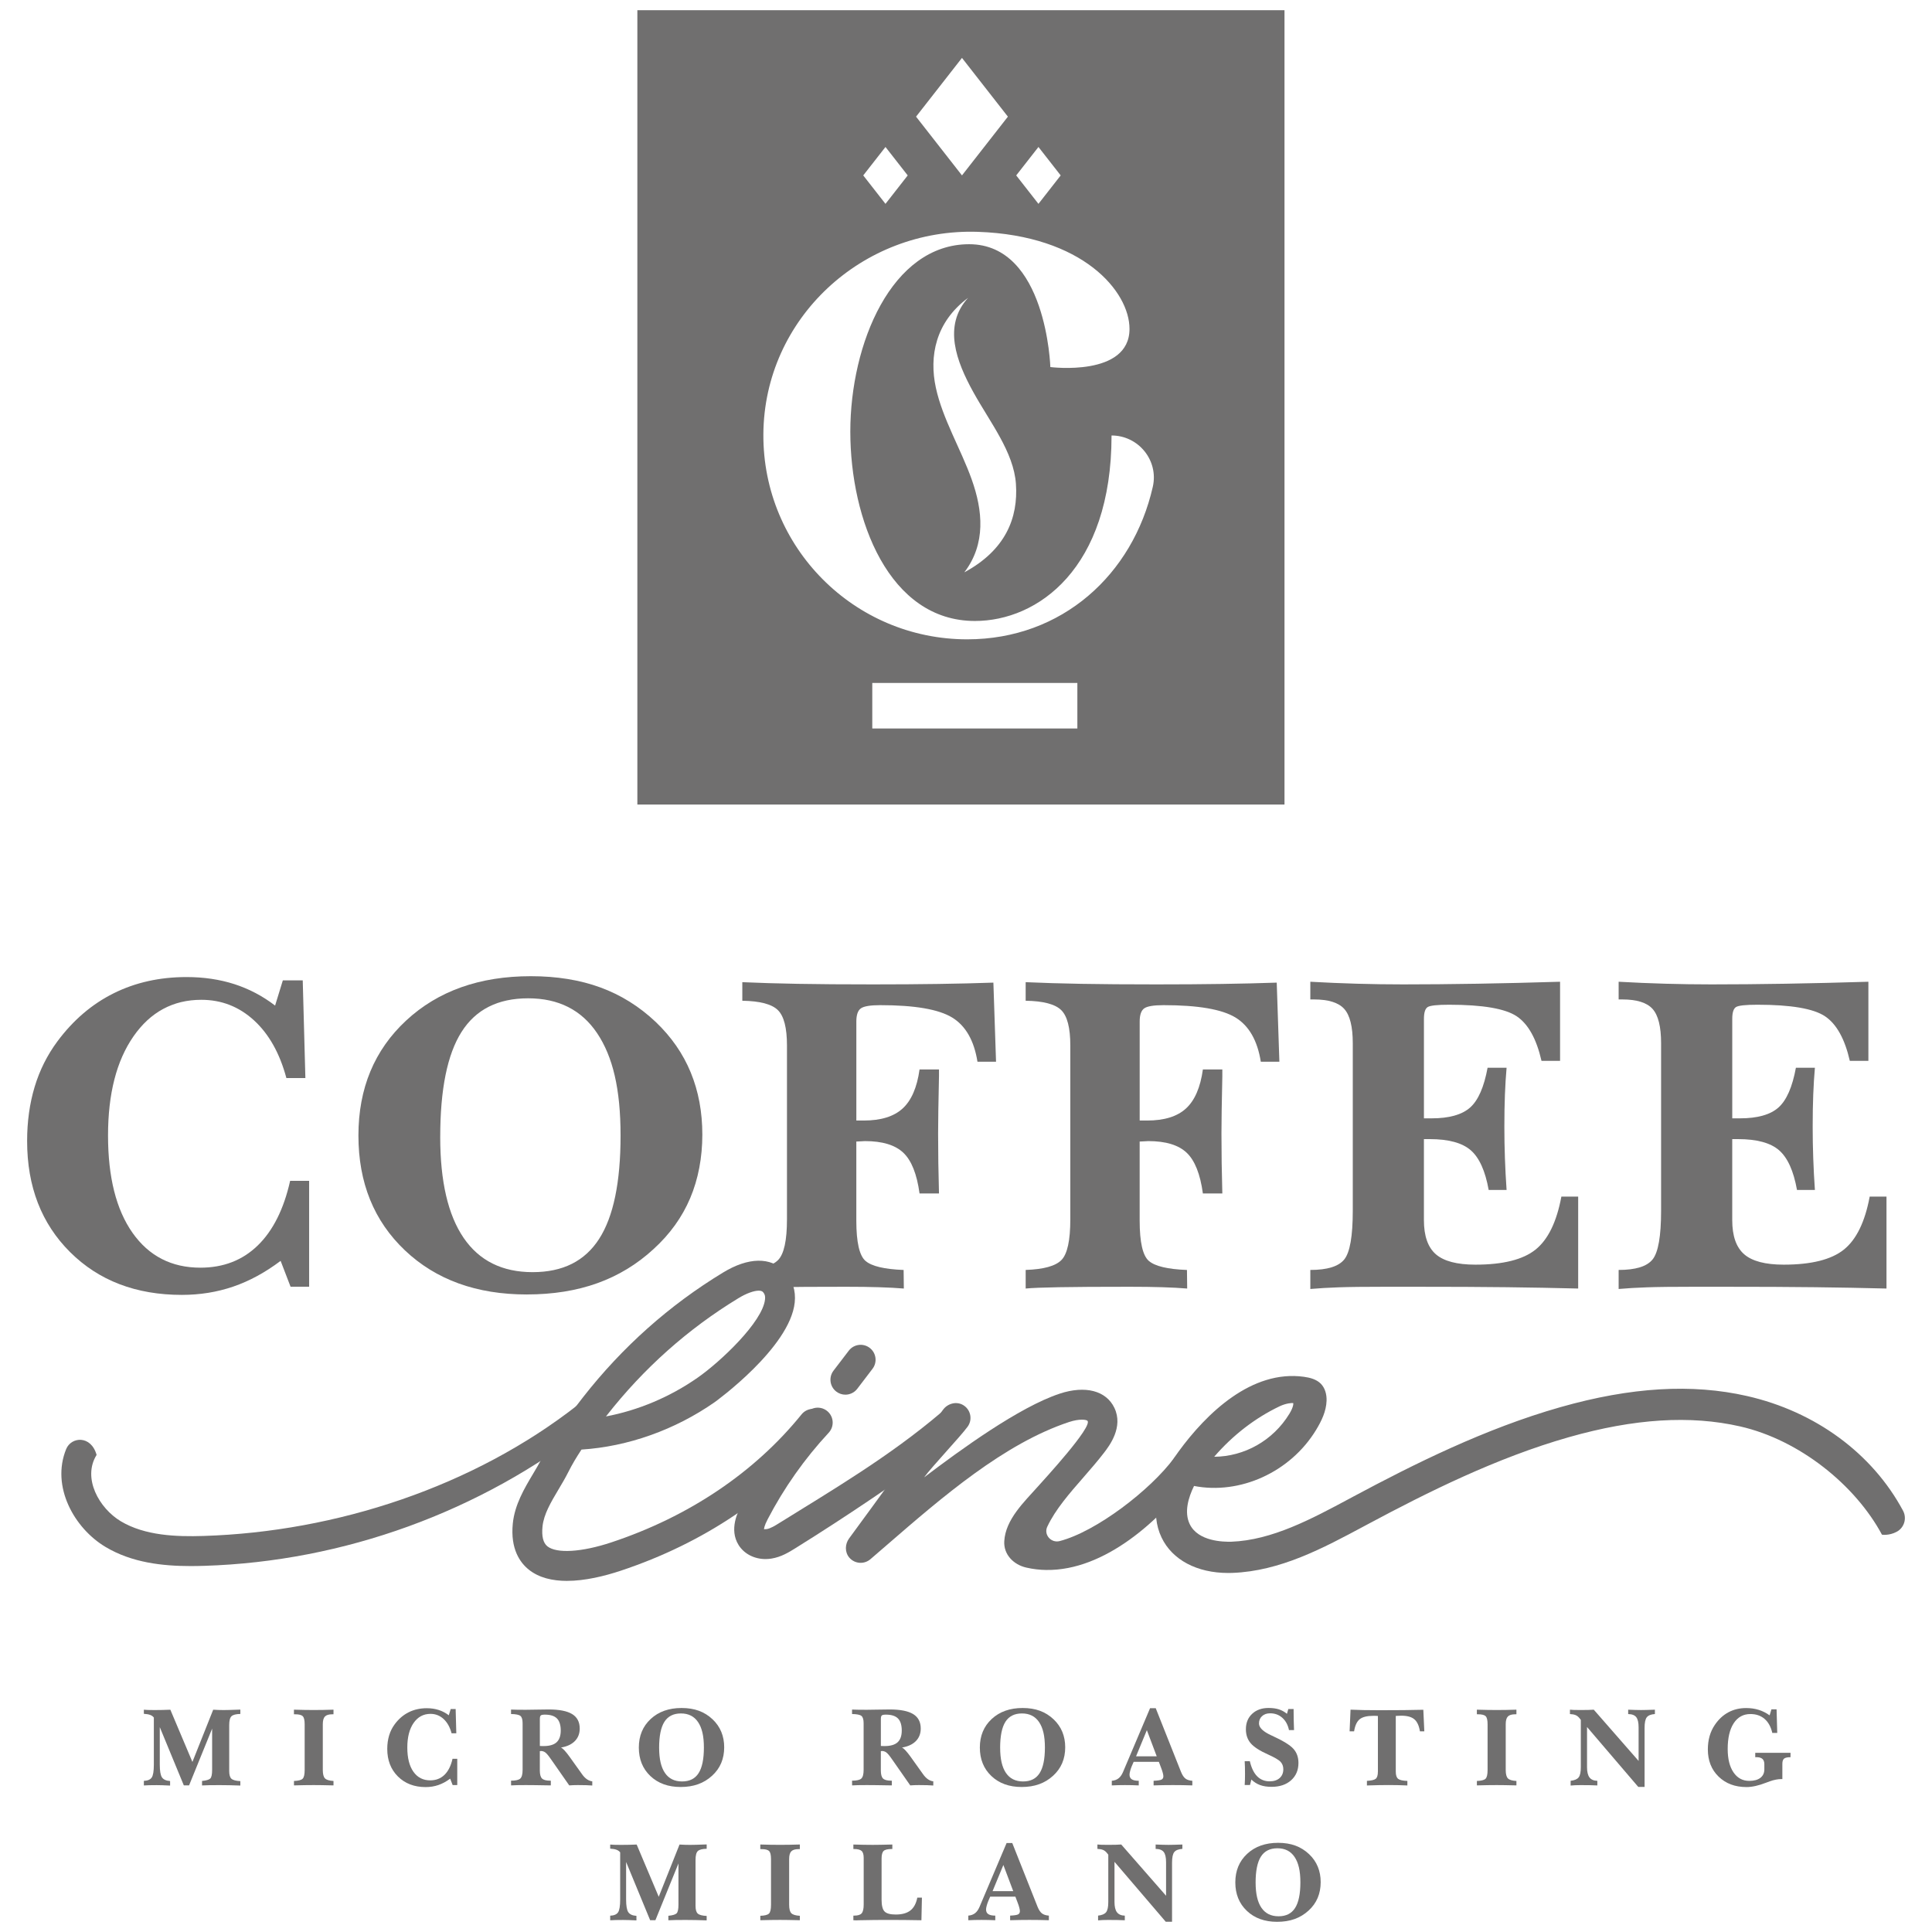 <?xml version="1.0" encoding="UTF-8"?><svg id="Livello_1" xmlns="http://www.w3.org/2000/svg" viewBox="0 0 1080 1080"><path d="M162.19,660.11h10.62v59.18h-10.38l-5.56-14.46c-8.65,6.51-17.48,11.31-26.5,14.39-9.02,3.09-18.6,4.63-28.72,4.63-25.62,0-46.44-7.97-62.46-23.91-16.02-15.94-24.03-36.63-24.03-62.09,0-10.87,1.4-20.96,4.2-30.27,2.8-9.31,7.05-17.79,12.73-25.45,8.81-11.86,19.29-20.82,31.44-26.87,12.15-6.05,25.72-9.08,40.71-9.08,9.64,0,18.55,1.32,26.75,3.95,8.19,2.64,15.79,6.63,22.79,11.99l4.33-14.09h11.12l1.48,54.61h-10.62c-3.71-13.84-9.74-24.59-18.1-32.25-8.36-7.66-18.18-11.49-29.46-11.49-15.82,0-28.46,6.82-37.93,20.45-9.47,13.63-14.21,32.1-14.21,55.41s4.57,41.45,13.71,54.42c9.15,12.97,21.79,19.46,37.93,19.46,12.85,0,23.54-4.14,32.06-12.42,8.52-8.28,14.56-20.33,18.1-36.14Z" style="fill:#706f6f;"/><path d="M294.51,723.62c-28.09,0-50.8-8.22-68.14-24.65-17.34-16.43-26.01-37.83-26.01-64.19s8.9-47.79,26.69-64.31c17.79-16.51,41.02-24.77,69.68-24.77,14.5,0,27.47,2.1,38.92,6.3,11.45,4.2,21.74,10.62,30.89,19.27,8.73,8.32,15.26,17.73,19.58,28.23,4.33,10.5,6.49,22.1,6.49,34.78s-2.27,24.86-6.8,35.52c-4.53,10.67-11.36,20.16-20.51,28.48-9.22,8.49-19.68,14.83-31.38,19.03-11.69,4.2-24.83,6.3-39.41,6.3ZM246.08,635.53c0,24.87,4.37,43.69,13.1,56.46,8.73,12.77,21.58,19.15,38.55,19.15s29.2-6.2,37.19-18.6c7.99-12.39,11.98-31.65,11.98-57.76s-4.36-44.19-13.09-57.2c-8.73-13.01-21.58-19.52-38.55-19.52s-29.3,6.26-37.25,18.78c-7.95,12.52-11.92,32.09-11.92,58.69Z" style="fill:#706f6f;"/><path d="M414.97,720.28v-10.38c10.05-.33,16.72-2.18,20.01-5.56,3.3-3.38,4.94-10.95,4.94-22.73v-97.23c0-9.8-1.69-16.37-5.07-19.71-3.38-3.34-10.01-5.09-19.89-5.25v-10.38c9.14.41,19.5.72,31.07.93,11.57.21,25.55.31,41.95.31,13.42,0,25.64-.08,36.63-.25,11-.16,21.23-.41,30.7-.74l1.48,44.23h-10.38c-1.89-11.86-6.61-20.1-14.14-24.71-7.54-4.61-20.94-6.92-40.22-6.92-5.52,0-9.12.6-10.81,1.79-1.69,1.19-2.54,3.64-2.54,7.35v55.35h4.2c9.56,0,16.78-2.24,21.68-6.73,4.9-4.49,8.05-11.76,9.45-21.81h10.87v3.71c-.33,14.99-.49,25.66-.49,32,0,5.52.04,11.04.12,16.56s.2,11.2.37,17.05h-10.87c-1.48-10.87-4.51-18.47-9.08-22.79-4.57-4.32-11.72-6.49-21.44-6.49-.5,0-1.28.04-2.35.13-1.07.08-1.89.12-2.47.12v44.23c0,12.11,1.73,19.62,5.19,22.55,3.46,2.93,10.54,4.6,21.25,5.01l.12,10.38c-4.03-.33-8.69-.58-13.96-.74-5.27-.17-11.41-.25-18.41-.25-17.13,0-30.25.08-39.35.25-9.11.16-15.3.41-18.6.74Z" style="fill:#706f6f;"/><path d="M573.36,720.28v-10.38c10.05-.33,16.72-2.18,20.01-5.56,3.3-3.38,4.94-10.95,4.94-22.73v-97.23c0-9.8-1.69-16.37-5.07-19.71-3.38-3.34-10.01-5.09-19.89-5.25v-10.38c9.14.41,19.5.72,31.07.93,11.57.21,25.55.31,41.95.31,13.42,0,25.64-.08,36.63-.25,11-.16,21.23-.41,30.7-.74l1.48,44.23h-10.38c-1.89-11.86-6.61-20.1-14.14-24.71-7.54-4.61-20.94-6.92-40.22-6.92-5.52,0-9.12.6-10.81,1.79-1.69,1.19-2.54,3.64-2.54,7.35v55.35h4.2c9.56,0,16.78-2.24,21.68-6.73,4.9-4.49,8.05-11.76,9.45-21.81h10.87v3.71c-.33,14.99-.49,25.66-.49,32,0,5.52.04,11.04.12,16.56.08,5.52.2,11.2.37,17.05h-10.87c-1.48-10.87-4.51-18.47-9.08-22.79-4.57-4.32-11.72-6.49-21.44-6.49-.5,0-1.28.04-2.35.13-1.07.08-1.89.12-2.47.12v44.23c0,12.11,1.73,19.62,5.19,22.55,3.46,2.93,10.54,4.6,21.25,5.01l.12,10.38c-4.03-.33-8.69-.58-13.96-.74-5.27-.17-11.41-.25-18.41-.25-17.13,0-30.25.08-39.35.25-9.11.16-15.3.41-18.6.74Z" style="fill:#706f6f;"/><path d="M732.48,720.53v-10.62c9.47,0,15.8-1.95,18.97-5.87,3.17-3.91,4.76-12.99,4.76-27.24v-93.65c0-9.22-1.59-15.61-4.76-19.15-3.17-3.54-8.83-5.31-16.99-5.31h-1.98v-9.89c8.9.5,17.65.87,26.25,1.11,8.61.25,17.15.37,25.64.37,12.85,0,26.67-.12,41.45-.37,14.78-.25,30.21-.62,46.27-1.11v44.23h-10.38c-2.8-12.27-7.41-20.57-13.83-24.9-6.43-4.32-19.03-6.48-37.81-6.48-6.59,0-10.58.43-11.98,1.3-1.4.87-2.1,3.07-2.1,6.61v55.6h4.32c9.8,0,16.97-2.02,21.5-6.05,4.53-4.03,7.78-11.45,9.76-22.24h10.62c-.41,4.69-.72,9.7-.93,15.01-.21,5.31-.31,11.35-.31,18.1,0,5.85.1,11.68.31,17.48.2,5.81.51,11.72.93,17.73h-10.01c-1.9-10.62-5.23-18.02-10.01-22.18-4.78-4.16-12.44-6.24-22.98-6.24h-3.21v45.34c0,8.81,2.22,15.15,6.67,19.03,4.45,3.87,11.82,5.81,22.11,5.81,15.4,0,26.6-2.8,33.6-8.4,7-5.6,11.82-15.48,14.46-29.65h9.39v51.4c-13.09-.33-26.4-.58-39.91-.74-13.51-.17-31.05-.25-52.63-.25h-14.95c-11.78,0-20.57.1-26.38.31-5.81.2-11.1.51-15.88.93Z" style="fill:#706f6f;"/><path d="M904.83,720.53v-10.62c9.47,0,15.8-1.95,18.97-5.87,3.17-3.91,4.76-12.99,4.76-27.24v-93.65c0-9.22-1.59-15.61-4.76-19.15-3.17-3.54-8.83-5.31-16.99-5.31h-1.98v-9.89c8.9.5,17.65.87,26.25,1.11,8.61.25,17.15.37,25.64.37,12.85,0,26.67-.12,41.45-.37,14.78-.25,30.21-.62,46.27-1.11v44.23h-10.38c-2.8-12.27-7.41-20.57-13.83-24.9-6.43-4.32-19.03-6.48-37.81-6.48-6.59,0-10.58.43-11.98,1.3-1.4.87-2.1,3.07-2.1,6.61v55.6h4.32c9.8,0,16.97-2.02,21.5-6.05,4.53-4.03,7.78-11.45,9.76-22.24h10.62c-.41,4.69-.72,9.7-.93,15.01-.21,5.31-.31,11.35-.31,18.1,0,5.85.1,11.68.31,17.48.2,5.81.51,11.72.93,17.73h-10.01c-1.9-10.62-5.23-18.02-10.01-22.18-4.78-4.16-12.44-6.24-22.98-6.24h-3.21v45.34c0,8.81,2.22,15.15,6.67,19.03,4.45,3.87,11.82,5.81,22.11,5.81,15.4,0,26.6-2.8,33.6-8.4,7-5.6,11.82-15.48,14.46-29.65h9.39v51.4c-13.09-.33-26.4-.58-39.91-.74-13.51-.17-31.05-.25-52.63-.25h-14.95c-11.78,0-20.57.1-26.38.31-5.81.2-11.1.51-15.88.93Z" style="fill:#706f6f;"/><path d="M427.94,871.53c-6.27,0-11.95-2.89-15.05-7.84-5.51-8.78-.29-18.81,1.43-22.1,9.84-18.91,22.18-36.41,36.7-52.03,3.12-3.38,8.41-3.56,11.79-.43,3.38,3.13,3.57,8.41.43,11.79-13.48,14.52-24.96,30.79-34.12,48.38-1.98,3.8-2.03,5.29-2,5.65.03-.21.73-.06,1.48-.18,2.15-.35,4.7-1.93,7.16-3.47,28.77-17.9,61.23-36.97,90.09-61.49,3.51-2.98,3.49,2.32,6.21,6.04,2.72,3.72,1.92,8.94-1.8,11.67-27.73,20.33-56.55,39.83-85.67,57.96-3.5,2.18-7.85,4.89-13.3,5.77-1.13.18-2.25.28-3.36.28ZM427.14,855.04h.1-.1Z" style="fill:#706f6f;"/><path d="M584.94,877.63c-3.76-.05-7.54-.49-11.32-1.36-6.95-1.6-12.66-7.22-12.23-14.71.7-12.23,11.13-21.94,18.76-30.54,3.14-3.54,30.92-33.62,27.73-36.81-.64-.62-4.44-1.22-10.22.69-36.28,11.99-71.01,42.03-101.64,68.55l-9.47,8.17c-3.48,2.98-8.77,2.64-11.81-.94-2.57-3.03-2.43-7.52-.07-10.72,8.45-11.46,17.33-23.69,26.21-35.91,8.9-12.25,17.8-24.51,26.28-36,2.59-3.52,7.48-4.84,11.24-2.61,4.32,2.56,5.38,8.21,2.47,12.14-4.29,5.82-19.84,22.18-24.3,28.29,20.33-15.41,53.11-39.31,75.85-46.82,14.22-4.69,25.9-1.68,30.51,7.92,5.21,10.8-2.82,21.28-5.85,25.22-3.46,4.51-7.39,9.03-11.38,13.61-7.77,8.89-15.8,18.09-20.23,27.58-.02.04-.04.08-.06.12-2.05,4.45,2.19,9.21,6.94,7.98,20.5-5.32,50.71-28.54,63.88-46.3,2.57-3.46,4.38-4.47,8.11-2.3,4.37,2.54,5.47,8.22,2.56,12.18-18.13,24.66-49.32,53.02-81.96,52.56Z" style="fill:#706f6f;"/><path d="M686.55,879.3c-17.44,0-31.26-7.31-37.23-19.82-6.44-13.45-2.97-30.97,9.5-48.04,15.77-21.59,40.99-45.86,70.13-41.8,3.39.47,6.92,1.4,9.35,3.82,2.44,2.44,3.38,6.08,3.26,9.53-.2,5.98-2.84,11.38-5.89,16.39-14.37,23.58-42.47,36.28-68.2,31.28-3.13,6.37-5.63,14.6-2.43,21.3,4.69,9.79,18.94,9.96,23.25,9.87,22.71-.84,44.78-12.66,66.12-24.11l2.39-1.28c33.55-17.96,73.5-37.92,115.5-49.84,39.41-11.2,73.53-13.23,104.33-6.21,38.23,8.7,70,32.07,87.17,64.09,2.28,4.25.69,9.53-3.55,11.8-4.28,2.29-8.23,1.6-8.23,1.6-14.8-27.59-45.96-52.91-79.26-60.5-27.88-6.35-59.18-4.38-95.69,5.99-40.41,11.48-79.31,30.94-112.04,48.45l-2.38,1.27c-23.1,12.38-46.98,25.18-73.72,26.17-.8.03-1.6.04-2.39.04ZM678.76,814.34c16.79-.11,32.87-9.02,42.02-24.04,2.28-3.75,2.27-5.68,2.15-5.96-.55-.15-3.88.01-7.63,1.79-13.76,6.58-26.25,16.24-36.55,28.2Z" style="fill:#706f6f;"/><path d="M472.57,779.63c-1.77,0-3.55-.56-5.07-1.72-3.66-2.8-4.35-8.05-1.56-11.71l8.53-11.16c2.79-3.65,8.04-4.37,11.7-1.57,3.66,2.79,4.37,8.04,1.57,11.7l-8.53,11.18c-1.65,2.15-4.13,3.28-6.64,3.28Z" style="fill:#706f6f;"/><path d="M316.97,883.73c-8.07,0-15.64-1.7-21.38-6.3-4.86-3.89-10.35-11.52-8.93-25.75,1.06-10.56,6.46-19.62,11.22-27.62,1.74-2.93,3.47-5.82,4.93-8.73,6.07-12.13,14.41-23.16,23.16-34.33,21.93-28.02,48.24-51.45,78.2-69.63,14.15-8.62,26.71-8.86,34.48-.58,4.36,4.64,6.3,10.62,5.61,17.28-2.64,25.34-44.31,55.44-44.73,55.74-22.19,15.49-48.49,24.84-74.47,26.51-2.73,4.12-5.21,8.26-7.33,12.48-1.63,3.27-3.56,6.52-5.52,9.81-4.24,7.13-8.25,13.86-8.94,20.73-.55,5.45.37,9.16,2.73,11.06,5.19,4.14,19.17,3.28,35.64-2.17,43.42-14.39,80.22-39.15,106.43-71.57,2.89-3.58,8.14-4.14,11.74-1.24,3.58,2.9,4.14,8.15,1.24,11.74-28.21,34.91-67.69,61.5-114.14,76.91-9.05,3-19.89,5.65-29.95,5.65ZM424.13,721.49c-2.67,0-6.91,1.5-11.28,4.17-28.23,17.14-53.04,39.23-73.73,65.66-.12.16-.26.32-.38.48,18.02-3.41,35.74-10.85,51.24-21.67,12.82-8.94,36.36-31.2,37.67-43.77.24-2.27-.42-3.33-1.17-4.13-.48-.5-1.29-.74-2.35-.74Z" style="fill:#706f6f;"/><path d="M106.64,875.44c-15.76,0-32.89-1.86-47.67-10.7-17.5-10.45-30.51-33.76-21.99-54.67,2.78-6.92,13.87-7.98,17.02,3.24-8.09,12.95,1.41,29.84,13.53,37.09,13.53,8.08,31,8.69,46.25,8.21,74.3-2.32,151.08-27.57,209.53-73.48,3.64-2.86,5.23-3.54,8.05.07,2.83,3.63,2.17,8.94-1.45,11.79-61.23,48.07-137.8,75.89-215.61,78.32-2.5.08-5.05.13-7.65.13Z" style="fill:#706f6f;"/><path d="M80.42,998.05v-2.54c2.15-.08,3.62-.71,4.4-1.87.79-1.17,1.18-3.57,1.18-7.21v-26.31c-.49-.65-1.18-1.15-2.07-1.47-.89-.33-2.06-.53-3.51-.61v-2.3c.63.06,1.37.11,2.19.14.83.03,2.13.05,3.91.05,1.43,0,2.87-.02,4.31-.05,1.44-.03,2.91-.08,4.4-.14l12.33,29.2,11.62-29.2c.98.06,1.96.11,2.93.14.97.03,1.94.05,2.9.05,1.67,0,4.44-.07,8.28-.22.49-.02.85-.03,1.07-.03v2.43c-2.43.04-4.08.46-4.94,1.26-.86.8-1.29,2.47-1.29,5.03v25.64c0,2.12.42,3.56,1.27,4.31.85.75,2.5,1.18,4.95,1.3v2.48c-2.1-.08-4.14-.14-6.1-.18-1.96-.04-3.84-.06-5.64-.06-2.25,0-4.08.02-5.51.04-1.42.03-2.81.08-4.16.14v-2.51c2.33-.22,3.86-.67,4.57-1.33.72-.67,1.07-2.3,1.07-4.89v-23.03l-12.88,31.71h-2.95l-13.43-32.54v20.98c0,3.52.41,5.89,1.23,7.1.82,1.21,2.33,1.9,4.54,2.04v2.54c-1.56-.08-2.97-.14-4.25-.18-1.28-.04-2.36-.06-3.23-.06-1.72,0-3.1.02-4.14.04-1.04.03-2.06.08-3.07.14Z" style="fill:#706f6f;"/><path d="M164.33,998.05v-2.48c2.45-.08,4.06-.49,4.83-1.23.77-.74,1.15-2.38,1.15-4.94v-25.52c0-2.31-.36-3.82-1.09-4.52-.72-.71-2.14-1.06-4.25-1.06h-.65v-2.58c2.04.06,3.99.11,5.84.14,1.85.03,3.6.05,5.23.05,1.72,0,3.5-.02,5.35-.05,1.85-.03,3.75-.08,5.69-.14v2.58h-.71c-1.92,0-3.28.41-4.08,1.24-.8.83-1.19,2.28-1.19,4.34v25.52c0,2.33.41,3.91,1.23,4.74.82.83,2.4,1.3,4.75,1.43v2.48c-2.51-.06-4.7-.11-6.55-.14-1.85-.03-3.35-.04-4.49-.04-1.51,0-3.19.02-5.04.04-1.85.03-3.86.08-6.03.14Z" style="fill:#706f6f;"/><path d="M252.97,983.17h2.64v14.69h-2.58l-1.38-3.59c-2.15,1.61-4.34,2.81-6.58,3.57-2.24.77-4.62,1.15-7.13,1.15-6.36,0-11.53-1.98-15.5-5.93-3.98-3.96-5.96-9.1-5.96-15.41,0-2.7.35-5.2,1.04-7.51.69-2.31,1.75-4.42,3.16-6.32,2.19-2.95,4.79-5.17,7.8-6.67,3.01-1.5,6.38-2.25,10.1-2.25,2.39,0,4.61.33,6.64.98,2.04.65,3.92,1.65,5.66,2.97l1.07-3.49h2.76l.37,13.55h-2.64c-.92-3.43-2.42-6.1-4.49-8-2.08-1.9-4.51-2.85-7.31-2.85-3.92,0-7.07,1.69-9.42,5.07-2.35,3.38-3.53,7.97-3.53,13.76s1.14,10.29,3.4,13.51c2.27,3.22,5.41,4.83,9.42,4.83,3.19,0,5.84-1.03,7.96-3.08,2.11-2.06,3.61-5.05,4.49-8.97Z" style="fill:#706f6f;"/><path d="M285.7,998.05l-.03-2.64c2.6,0,4.33-.4,5.18-1.19.86-.8,1.29-2.43,1.29-4.91v-25.98c0-2.1-.41-3.49-1.24-4.14-.83-.65-2.57-1-5.23-1.04v-2.49c1.15.04,2.3.07,3.48.09,1.17.02,2.75.03,4.71.03,1.29,0,3.36-.03,6.22-.09,2.86-.06,5.09-.09,6.69-.09,5.91,0,10.27.87,13.08,2.59,2.81,1.73,4.22,4.42,4.22,8.08,0,2.82-.91,5.16-2.73,7.01-1.82,1.85-4.4,3.05-7.76,3.6,1.06.45,2.72,2.24,4.97,5.37.27.37.47.65.61.86l6.1,8.53c.88,1.27,1.8,2.24,2.78,2.93.97.68,1.99,1.09,3.05,1.21v2.33c-.9-.08-2.05-.14-3.45-.18-1.4-.04-2.93-.06-4.58-.06-.82,0-1.63.02-2.44.04-.81.03-1.61.08-2.41.14l-10.12-14.5c-1.39-2.02-2.46-3.32-3.21-3.88-.74-.56-1.58-.85-2.5-.85-.06,0-.16.02-.29.05-.13.03-.24.04-.32.04v10.8c0,2.19.41,3.69,1.23,4.49.82.81,2.35,1.21,4.6,1.21h.31v2.64c-3.5-.06-6.41-.11-8.73-.14-2.32-.03-4.05-.04-5.2-.04-2.07,0-3.7.02-4.89.04-1.2.03-2.33.08-3.39.14ZM301.77,976c.25.02.52.04.83.04.3.01.74.02,1.29.02,3.29,0,5.71-.71,7.25-2.12s2.32-3.61,2.32-6.59-.71-5.31-2.13-6.73c-1.42-1.42-3.67-2.13-6.73-2.13-1.19,0-1.95.15-2.3.46-.35.3-.52.97-.52,1.99v15.06Z" style="fill:#706f6f;"/><path d="M380.48,998.94c-6.97,0-12.61-2.04-16.91-6.12-4.31-4.08-6.46-9.39-6.46-15.93s2.21-11.86,6.62-15.96c4.42-4.1,10.18-6.15,17.3-6.15,3.6,0,6.82.52,9.66,1.56,2.84,1.04,5.4,2.64,7.67,4.79,2.17,2.06,3.79,4.4,4.86,7.01,1.07,2.6,1.61,5.48,1.61,8.63s-.56,6.17-1.69,8.82c-1.13,2.65-2.82,5.01-5.09,7.07-2.29,2.1-4.89,3.68-7.79,4.72-2.91,1.04-6.17,1.56-9.78,1.56ZM368.46,977.07c0,6.18,1.08,10.85,3.25,14.02,2.17,3.17,5.35,4.75,9.57,4.75s7.25-1.54,9.23-4.62c1.98-3.08,2.97-7.86,2.97-14.34s-1.08-10.97-3.25-14.2c-2.17-3.23-5.35-4.85-9.57-4.85s-7.27,1.56-9.25,4.66c-1.97,3.11-2.96,7.96-2.96,14.57Z" style="fill:#706f6f;"/><path d="M476.33,998.05l-.03-2.64c2.6,0,4.33-.4,5.18-1.19.86-.8,1.29-2.43,1.29-4.91v-25.98c0-2.1-.41-3.49-1.24-4.14-.83-.65-2.57-1-5.23-1.04v-2.49c1.15.04,2.3.07,3.48.09,1.17.02,2.75.03,4.71.03,1.29,0,3.36-.03,6.22-.09,2.86-.06,5.09-.09,6.69-.09,5.91,0,10.27.87,13.08,2.59s4.22,4.42,4.22,8.08c0,2.82-.91,5.16-2.73,7.01-1.82,1.85-4.4,3.05-7.76,3.6,1.06.45,2.72,2.24,4.97,5.37.27.37.47.65.61.86l6.1,8.53c.88,1.27,1.8,2.24,2.78,2.93.97.68,1.99,1.09,3.05,1.21v2.33c-.9-.08-2.05-.14-3.45-.18-1.4-.04-2.93-.06-4.58-.06-.82,0-1.63.02-2.44.04-.81.03-1.61.08-2.41.14l-10.12-14.5c-1.39-2.02-2.46-3.32-3.21-3.88-.74-.56-1.58-.85-2.5-.85-.06,0-.16.02-.29.05-.13.03-.24.04-.32.04v10.8c0,2.19.41,3.69,1.23,4.49.82.81,2.35,1.21,4.6,1.21h.31v2.64c-3.5-.06-6.41-.11-8.73-.14-2.32-.03-4.05-.04-5.2-.04-2.07,0-3.7.02-4.89.04-1.2.03-2.33.08-3.39.14ZM492.4,976c.25.02.52.04.83.04.3.01.74.02,1.29.02,3.29,0,5.71-.71,7.25-2.12s2.32-3.61,2.32-6.59-.71-5.31-2.13-6.73c-1.42-1.42-3.67-2.13-6.73-2.13-1.19,0-1.95.15-2.3.46-.35.3-.52.97-.52,1.99v15.06Z" style="fill:#706f6f;"/><path d="M571.11,998.94c-6.97,0-12.61-2.04-16.91-6.12-4.31-4.08-6.46-9.39-6.46-15.93s2.21-11.86,6.62-15.96c4.42-4.1,10.18-6.15,17.3-6.15,3.6,0,6.82.52,9.66,1.56,2.84,1.04,5.4,2.64,7.67,4.79,2.17,2.06,3.79,4.4,4.86,7.01,1.07,2.6,1.61,5.48,1.61,8.63s-.56,6.17-1.69,8.82c-1.13,2.65-2.82,5.01-5.09,7.07-2.29,2.1-4.89,3.68-7.79,4.72-2.91,1.04-6.17,1.56-9.78,1.56ZM559.09,977.07c0,6.18,1.08,10.85,3.25,14.02,2.17,3.17,5.35,4.75,9.57,4.75s7.25-1.54,9.23-4.62c1.98-3.08,2.97-7.86,2.97-14.34s-1.08-10.97-3.25-14.2c-2.17-3.23-5.35-4.85-9.57-4.85s-7.27,1.56-9.25,4.66c-1.97,3.11-2.96,7.96-2.96,14.57Z" style="fill:#706f6f;"/><path d="M621.5,998.05v-2.58c1.49-.12,2.74-.57,3.75-1.35,1.01-.78,1.86-1.96,2.53-3.56l15.12-35.67h3.16l14.11,35.55c.74,1.82,1.56,3.08,2.49,3.79.92.71,2.21,1.12,3.86,1.24v2.58c-1.82-.06-3.64-.11-5.46-.14-1.82-.03-3.62-.04-5.4-.04s-3.56.02-5.35.04c-1.79.03-3.6.08-5.44.14v-2.58c2.27-.1,3.75-.33,4.43-.67.69-.35,1.03-.96,1.03-1.84,0-.47-.11-1.13-.34-1.98-.22-.85-.53-1.77-.92-2.77l-1.26-3.34h-14.08l-1.07,2.45c-.37.9-.67,1.78-.9,2.65-.24.87-.35,1.56-.35,2.07,0,1.19.42,2.06,1.26,2.6.84.55,2.14.83,3.9.83v2.58c-1.33-.06-2.64-.11-3.92-.14-1.29-.03-2.56-.04-3.8-.04s-2.43.02-3.65.04c-1.23.03-2.45.08-3.68.14ZM635.06,981.8h11.56l-5.52-14.63-6.04,14.63Z" style="fill:#706f6f;"/><path d="M695.79,997.86c.06-1.02.11-2.04.14-3.04.03-1,.04-2.03.04-3.07,0-1.37-.02-2.65-.04-3.85-.03-1.19-.08-2.31-.14-3.36h2.88c.88,3.74,2.24,6.55,4.09,8.42,1.85,1.87,4.18,2.81,6.98,2.81,2.35,0,4.21-.61,5.58-1.82,1.37-1.22,2.06-2.87,2.06-4.96,0-1.63-.51-3-1.53-4.11-1.02-1.11-3.4-2.49-7.12-4.17-4.62-2.06-7.82-4.14-9.6-6.24s-2.67-4.7-2.67-7.83c0-3.56,1.17-6.43,3.5-8.61,2.33-2.18,5.4-3.27,9.2-3.27,2.19,0,4.1.26,5.74.78,1.63.52,3.14,1.35,4.51,2.5l.77-2.7h2.95c0,2.04.02,4.04.06,5.99.04,1.95.1,3.89.18,5.81h-2.82c-.61-2.93-1.86-5.22-3.74-6.89-1.88-1.67-4.15-2.5-6.81-2.5-1.86,0-3.36.53-4.51,1.58-1.15,1.05-1.71,2.42-1.71,4.1,0,2.33,2.3,4.55,6.9,6.66.12.06.22.1.28.12,6.18,2.82,10.2,5.29,12.07,7.39,1.87,2.1,2.81,4.73,2.81,7.88,0,4.03-1.37,7.26-4.11,9.71-2.74,2.44-6.38,3.66-10.92,3.66-2.47,0-4.6-.33-6.4-.98-1.79-.65-3.42-1.69-4.89-3.1l-.76,3.07h-2.95Z" style="fill:#706f6f;"/><path d="M770.26,990.38v-31.13c-.33-.04-.67-.07-1.03-.08-.36,0-.87-.01-1.55-.01-3.52,0-6.06.64-7.62,1.91-1.56,1.28-2.6,3.53-3.11,6.76h-2.51l.52-12.12c2.17.11,4.55.18,7.16.23s5.68.08,9.21.08c5.03,0,9.52-.02,13.48-.06,3.96-.04,7.57-.1,10.84-.19l.55,12.05h-2.45c-.51-3.17-1.56-5.42-3.14-6.75-1.59-1.33-4.03-1.99-7.35-1.99-.57,0-1.5.04-2.79.12l-.22.03v31.13c0,1.98.44,3.32,1.32,4.02.88.69,2.6,1.08,5.16,1.17v2.54c-1.66-.08-3.36-.14-5.11-.18-1.75-.04-3.56-.06-5.44-.06-1.72,0-3.6.02-5.66.06-2.06.04-4.18.1-6.4.18v-2.58c2.51-.12,4.17-.52,4.95-1.18.79-.67,1.18-1.99,1.18-3.97Z" style="fill:#706f6f;"/><path d="M825.59,998.05v-2.48c2.45-.08,4.06-.49,4.83-1.23.77-.74,1.15-2.38,1.15-4.94v-25.52c0-2.31-.36-3.82-1.09-4.52-.72-.71-2.14-1.06-4.25-1.06h-.65v-2.58c2.04.06,3.99.11,5.84.14,1.85.03,3.6.05,5.23.05,1.72,0,3.5-.02,5.35-.05,1.85-.03,3.75-.08,5.69-.14v2.58h-.71c-1.92,0-3.28.41-4.08,1.24-.8.83-1.19,2.28-1.19,4.34v25.52c0,2.33.41,3.91,1.23,4.74.82.83,2.4,1.3,4.75,1.43v2.48c-2.51-.06-4.7-.11-6.55-.14-1.85-.03-3.35-.04-4.49-.04-1.51,0-3.19.02-5.04.04-1.85.03-3.86.08-6.03.14Z" style="fill:#706f6f;"/><path d="M877.99,998.11v-2.64c2.19-.24,3.69-.88,4.49-1.92.81-1.03,1.21-2.93,1.21-5.69v-26.44l-.74-.95c-.65-.8-1.37-1.37-2.15-1.7-.78-.34-1.84-.54-3.19-.6v-2.45c.61.06,1.33.11,2.15.14.82.03,2.15.05,3.99.05s3.19-.02,4.22-.05c1.03-.03,2.02-.08,2.96-.14l25.06,28.65v-18.8c0-2.7-.45-4.6-1.34-5.7-.89-1.1-2.38-1.67-4.49-1.69v-2.45c1.52.06,2.87.11,4.07.14,1.19.03,2.24.05,3.14.05.8,0,1.82-.02,3.08-.05,1.26-.03,2.81-.08,4.65-.14v2.43c-2.21.16-3.72.76-4.54,1.81-.82,1.04-1.23,3.03-1.23,5.95v32.97h-3.53l-28.64-33.49v22.48c0,2.6.46,4.51,1.38,5.72.92,1.21,2.38,1.84,4.38,1.89v2.58c-1.41-.06-2.83-.11-4.26-.14-1.43-.03-3.15-.04-5.15-.04-1.13,0-2.13.02-3.02.06-.89.04-1.72.1-2.5.18Z" style="fill:#706f6f;"/><path d="M981.19,979.83h19.72v2.45c-1.76,0-2.96.27-3.6.8-.64.53-.96,1.5-.96,2.91v8.52h-.46c-1,0-2.06.11-3.19.32-1.12.22-2.25.53-3.37.94-.45.16-1.13.42-2.06.76-4.19,1.64-7.85,2.45-10.98,2.45-6.38,0-11.58-1.95-15.58-5.84-4.01-3.89-6.01-8.96-6.01-15.2,0-2.64.32-5.1.96-7.39.65-2.29,1.62-4.4,2.93-6.32,2.11-3.11,4.63-5.46,7.58-7.04,2.95-1.58,6.26-2.38,9.94-2.38,2.51,0,4.84.33,6.99,1,2.15.66,4.19,1.69,6.13,3.08l1.01-3.37h2.88l.37,13.19h-2.76c-.8-3.44-2.24-6.05-4.34-7.85-2.1-1.8-4.73-2.7-7.9-2.7-3.99,0-7.1,1.72-9.34,5.15-2.24,3.44-3.36,8.23-3.36,14.39,0,5.52,1.08,9.87,3.24,13.05,2.16,3.18,5.09,4.77,8.82,4.77,2.68,0,4.75-.56,6.22-1.7,1.47-1.13,2.21-2.72,2.21-4.77v-2.82c0-1.35-.36-2.34-1.07-2.99-.72-.64-1.82-.97-3.32-.97h-.7v-2.45Z" style="fill:#706f6f;"/><path d="M341.1,1073.42v-2.54c2.15-.08,3.62-.71,4.4-1.87.79-1.17,1.18-3.57,1.18-7.21v-26.31c-.49-.65-1.18-1.15-2.07-1.47-.89-.33-2.06-.53-3.51-.61v-2.3c.63.06,1.37.11,2.19.14.83.03,2.13.05,3.91.05,1.43,0,2.87-.02,4.31-.05,1.44-.03,2.91-.08,4.4-.14l12.33,29.2,11.62-29.2c.98.06,1.96.11,2.93.14.97.03,1.94.05,2.9.05,1.67,0,4.44-.07,8.28-.22.49-.02.85-.03,1.07-.03v2.43c-2.43.04-4.08.46-4.94,1.26-.86.8-1.29,2.47-1.29,5.03v25.64c0,2.12.42,3.56,1.27,4.31s2.5,1.18,4.95,1.3v2.48c-2.1-.08-4.14-.14-6.1-.18-1.96-.04-3.84-.06-5.64-.06-2.25,0-4.08.02-5.51.04-1.42.03-2.81.08-4.16.14v-2.51c2.33-.22,3.86-.67,4.57-1.33.72-.67,1.07-2.3,1.07-4.89v-23.03l-12.88,31.71h-2.95l-13.43-32.54v20.98c0,3.52.41,5.89,1.23,7.1.82,1.21,2.33,1.9,4.54,2.04v2.54c-1.56-.08-2.97-.14-4.25-.18-1.28-.04-2.36-.06-3.23-.06-1.72,0-3.1.02-4.14.04-1.04.03-2.06.08-3.07.14Z" style="fill:#706f6f;"/><path d="M425.02,1073.42v-2.48c2.45-.08,4.06-.49,4.83-1.23.77-.74,1.15-2.38,1.15-4.94v-25.52c0-2.31-.36-3.82-1.09-4.52-.72-.71-2.14-1.06-4.25-1.06h-.65v-2.58c2.04.06,3.99.11,5.84.14,1.85.03,3.6.05,5.23.05,1.72,0,3.5-.02,5.35-.05,1.85-.03,3.75-.08,5.69-.14v2.58h-.71c-1.92,0-3.28.41-4.08,1.24-.8.83-1.19,2.28-1.19,4.34v25.52c0,2.33.41,3.91,1.23,4.74.82.83,2.4,1.3,4.75,1.43v2.48c-2.51-.06-4.7-.11-6.55-.14-1.85-.03-3.35-.04-4.49-.04-1.51,0-3.19.02-5.04.04-1.85.03-3.86.08-6.03.14Z" style="fill:#706f6f;"/><path d="M477.04,1073.42v-2.58h.49c2.02,0,3.41-.43,4.16-1.3.75-.87,1.12-2.53,1.12-4.98v-25.98c0-1.9-.39-3.21-1.18-3.91-.79-.71-2.21-1.06-4.28-1.06h-.31v-2.51c2.05.06,3.97.11,5.78.14,1.81.03,3.5.05,5.08.05,1.16,0,2.67-.02,4.51-.05,1.84-.03,3.98-.08,6.41-.14v2.51h-.37c-2.23,0-3.73.36-4.49,1.07-.76.72-1.15,2.14-1.15,4.27v22.97c0,3.27.55,5.47,1.66,6.61,1.11,1.14,3.19,1.7,6.26,1.7,3.53,0,6.27-.76,8.2-2.28,1.93-1.52,3.21-3.91,3.85-7.16h2.58l-.28,12.64c-3.13-.06-6.3-.11-9.51-.14-3.21-.03-6.44-.04-9.69-.04-2.23,0-4.64.02-7.25.04-2.61.03-5.39.08-8.36.14-.18,0-.46.01-.81.03-.36.02-.62.03-.78.03-.18,0-.46,0-.81-.03s-.63-.03-.81-.03Z" style="fill:#706f6f;"/><path d="M541.3,1073.42v-2.58c1.49-.12,2.74-.57,3.75-1.35,1.01-.78,1.86-1.96,2.53-3.56l15.12-35.67h3.16l14.11,35.55c.74,1.82,1.56,3.08,2.49,3.79.92.71,2.21,1.12,3.86,1.24v2.58c-1.82-.06-3.64-.11-5.46-.14-1.82-.03-3.62-.04-5.4-.04s-3.56.02-5.35.04c-1.79.03-3.6.08-5.44.14v-2.58c2.27-.1,3.75-.33,4.43-.67.69-.35,1.03-.96,1.03-1.84,0-.47-.11-1.13-.34-1.98-.22-.85-.53-1.77-.92-2.77l-1.26-3.34h-14.08l-1.07,2.45c-.37.9-.67,1.78-.9,2.65-.24.87-.35,1.56-.35,2.07,0,1.19.42,2.06,1.26,2.6.84.55,2.14.83,3.9.83v2.58c-1.33-.06-2.64-.11-3.92-.14-1.29-.03-2.56-.04-3.8-.04s-2.43.02-3.65.04c-1.23.03-2.45.08-3.68.14ZM554.85,1057.17h11.56l-5.52-14.63-6.04,14.63Z" style="fill:#706f6f;"/><path d="M613.84,1073.48v-2.64c2.19-.24,3.69-.88,4.49-1.92.81-1.03,1.21-2.93,1.21-5.69v-26.44l-.74-.95c-.65-.8-1.37-1.37-2.15-1.7-.78-.34-1.84-.54-3.19-.6v-2.45c.61.06,1.33.11,2.15.14.82.03,2.15.05,3.99.05s3.19-.02,4.22-.05c1.03-.03,2.02-.08,2.96-.14l25.06,28.65v-18.8c0-2.7-.45-4.6-1.34-5.7-.89-1.1-2.38-1.67-4.49-1.69v-2.45c1.52.06,2.87.11,4.07.14,1.19.03,2.24.05,3.14.05.8,0,1.82-.02,3.08-.05,1.26-.03,2.81-.08,4.65-.14v2.43c-2.21.16-3.72.76-4.54,1.81-.82,1.04-1.23,3.03-1.23,5.95v32.97h-3.53l-28.64-33.49v22.48c0,2.6.46,4.51,1.38,5.72.92,1.21,2.38,1.84,4.38,1.89v2.58c-1.41-.06-2.83-.11-4.26-.14-1.43-.03-3.15-.04-5.15-.04-1.13,0-2.13.02-3.02.06-.89.04-1.72.1-2.5.18Z" style="fill:#706f6f;"/><path d="M713.92,1074.31c-6.97,0-12.61-2.04-16.91-6.12-4.31-4.08-6.46-9.39-6.46-15.93s2.21-11.86,6.62-15.96,10.18-6.15,17.3-6.15c3.6,0,6.82.52,9.66,1.56,2.84,1.04,5.4,2.64,7.67,4.79,2.17,2.06,3.79,4.4,4.86,7.01,1.07,2.6,1.61,5.48,1.61,8.63s-.56,6.17-1.69,8.82c-1.13,2.65-2.82,5.01-5.09,7.07-2.29,2.1-4.89,3.68-7.79,4.72-2.91,1.04-6.17,1.56-9.78,1.56ZM701.9,1052.44c0,6.18,1.08,10.85,3.25,14.02,2.17,3.17,5.35,4.75,9.57,4.75s7.25-1.54,9.23-4.62c1.98-3.08,2.97-7.86,2.97-14.34s-1.08-10.97-3.25-14.2c-2.17-3.23-5.35-4.85-9.57-4.85s-7.27,1.56-9.25,4.66c-1.97,3.11-2.96,7.96-2.96,14.57Z" style="fill:#706f6f;"/><path d="M356.29,5.69v444.06h361.75V5.69h-361.75ZM580.5,82.16l12.43,15.9-12.43,15.9-12.43-15.9,12.43-15.9ZM537.75,32.37l25.67,32.84-25.67,32.84-25.67-32.84,25.67-32.84ZM494.99,82.16l12.43,15.9-12.43,15.9-12.43-15.9,12.43-15.9ZM602.25,407.24h-114.64v-25.47h114.64v25.47ZM644.43,272.1c-11.14,49.06-50.73,85.29-103.76,85.29-63.18,0-114.34-51.41-113.94-114.68.41-64.66,55.34-115.32,119.96-113.11,58.69,2.01,84.71,33.36,84.71,54.25,0,27-44.25,21.34-44.25,21.34,0,0-2.08-68.67-45.4-68.67s-66.42,55.62-66.42,104.76,21.6,105.85,69.65,105.85c35.1,0,76.38-29.22,76.38-103.69,15.07,0,26.41,13.96,23.07,28.66ZM543.22,268.08c-6.15-17.22-16.3-33.91-20.08-51.39-3.78-17.47-.27-36.59,18.01-50.18-14.2,15.64-6.48,35.59,2.87,52.56,9.35,16.96,22.65,33.55,23.89,51.44,1.31,18.92-5.71,36.93-28.85,49.43,12.18-15.96,10.3-34.64,4.15-51.86Z" style="fill:#706f6f;"/></svg>